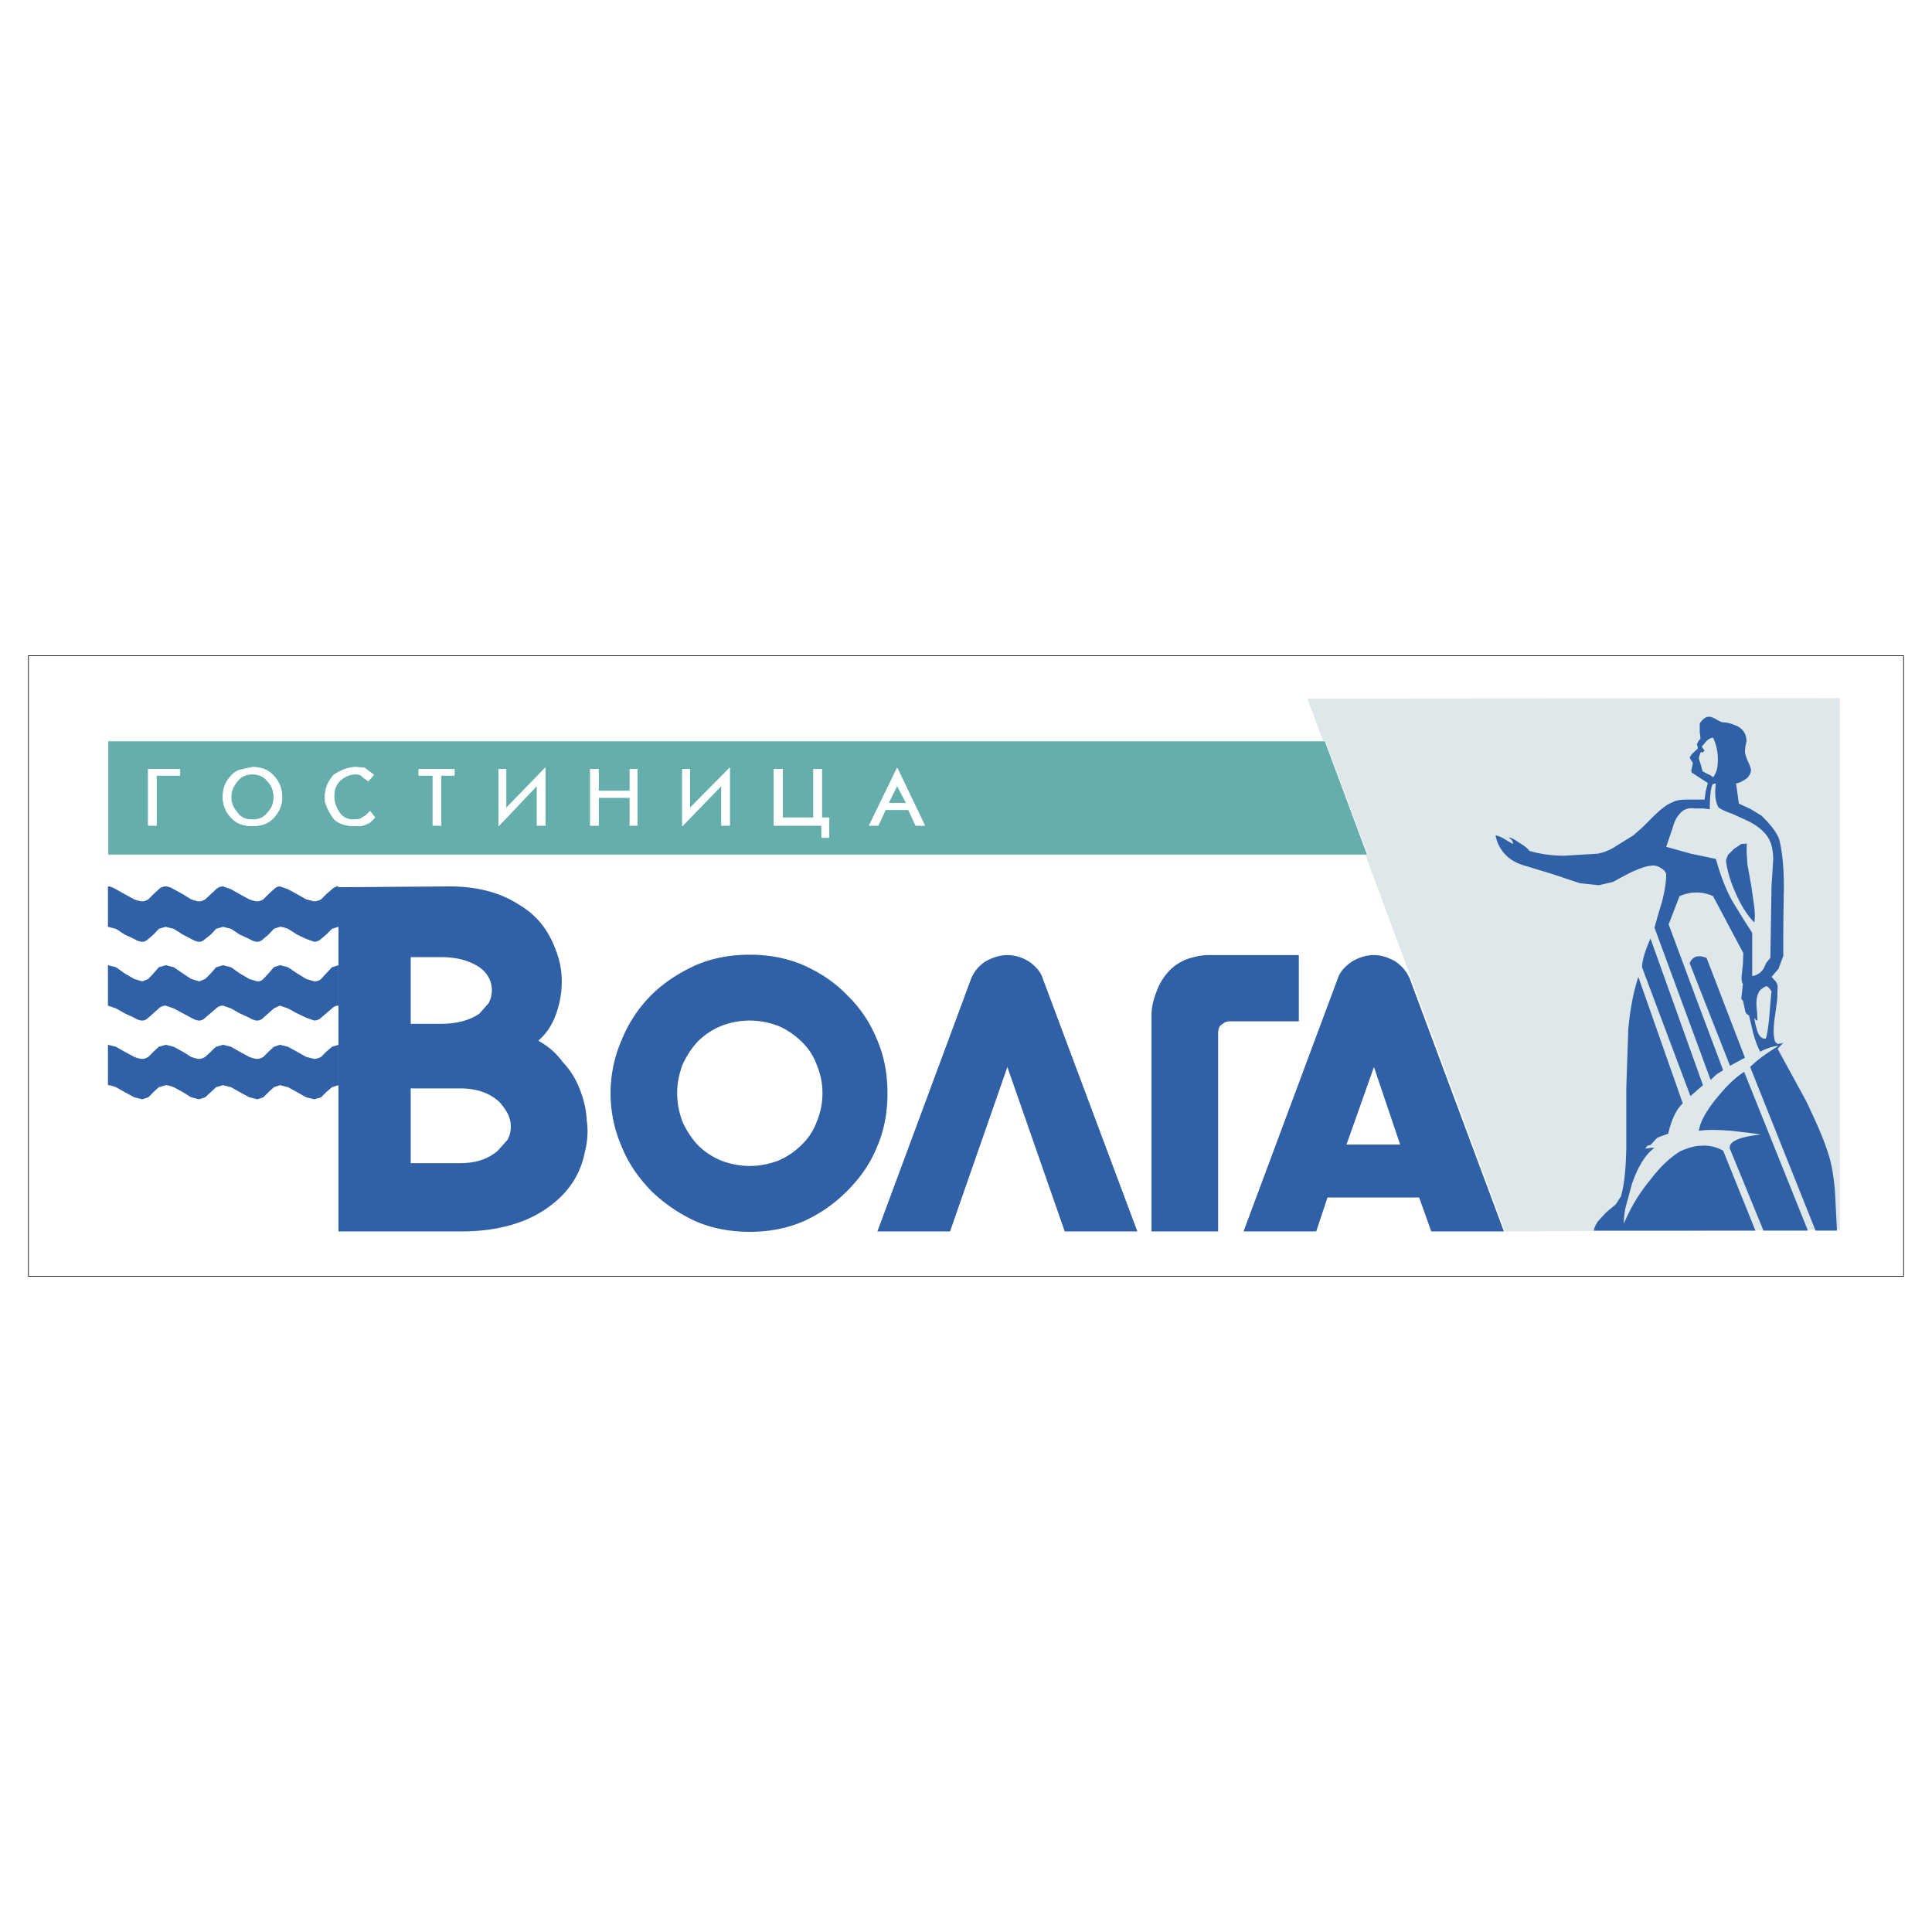<svg xmlns="http://www.w3.org/2000/svg" width="2500" height="2500" viewBox="0 0 192.756 192.756"><path fill-rule="evenodd" clip-rule="evenodd" fill="#fff" d="M0 0h192.756v192.756H0V0z"/><path fill="none" stroke="#000" stroke-width=".067" stroke-linecap="round" stroke-linejoin="round" stroke-miterlimit="2.613" d="M2.834 65.423h187.088v61.911H2.834V65.423z"/><path fill-rule="evenodd" clip-rule="evenodd" fill="#dee7e9" d="M183.557 69.655v53.042l-33.389.162-19.736-53.164 53.125-.04z"/><path d="M152.584 84.891c1.088.323 2.217.484 3.504.484l3.303-.201a5.014 5.014 0 0 0 1.854-.766l1.691-1.048.926-.806.967-.968c.807-.806 1.451-1.33 2.014-1.531.322-.202.846-.282 1.531-.282h1.691l.121-.847.201-.806-1.49-.967c-.121-.04-.201-.201-.121-.443l.082-.362.039-.242-.201-.282-.121-.282c.08-.04.121-.201.322-.403l.484-.443v-.202l-.082-.201c0-.081.082-.202.162-.363l.201-.242-.08-.688v-.685c0-.202.121-.323.322-.524.201-.202.402-.282.604-.282s.402.081.766.282c.322.201.523.282.725.282.322 0 .725.121 1.209.322.482.201.725.483.885.806.121.322.203.604.121.927l-.08.363-.041.443c0 .282.121.604.322 1.088.201.403.283.685.283.887-.082.323-.201.604-.564.847-.322.202-.604.362-.926.403l.281 2.016 1.209.564 1.047.645c1.006.967 1.57 1.773 1.771 2.378.322 1.25.523 3.225.443 5.683l-.039 3.184v2.741l-.484 1.29-.686.807.404.443c.16.201.201.402.201.564l-.041 1.248-.201 1.492c-.201 1.289-.201 2.137 0 2.74l.242.203.281-.041.283-.08-.564.604 2.818 5.16c1.008 2.096 1.773 3.828 2.217 5.24.361 1.088.562 2.377.684 3.787l.201 3.951h-2.135l-6.525-16.324c.727-.727 1.693-1.41 2.82-2.096-.482 0-1.088.201-1.812.564-.281-.484-.482-1.09-.686-1.773l-.441-1.855c-.201-.08-.363-.201-.404-.564l-.201-.926h-.08l-.08-.201.16-1.412c-.16-.281-.16-.686-.08-1.209l.08-.807.041-1.087-3.021-5.683c-1.047-.484-2.215-.484-3.342 0l-1.088 2.821 2.699 7.256 2.738 7.295-.645.402-.604.564-5.6-15.195.363-1.29.402-1.33c.242-1.008.402-1.895.402-2.62 0-.282-.201-.524-.564-.726-.322-.201-.645-.282-1.006-.201-.523.04-1.209.322-1.934.645l-.926.484-.887.484-1.41.322-1.893-.202-2.658-.886-2.779-.847c-.725-.202-1.248-.484-1.65-.806a3.733 3.733 0 0 1-1.289-2.096c-.08-.201.121-.121.604.081l1.088.645c.039-.121 0-.242-.162-.443l-.201-.161v-.041c.283.041.605.242 1.008.524.484.283.806.525 1.007.807zm16.916-9.19l.203.645.16.604.523.282c.322.121.484.282.523.322.363-.443.484-1.008.484-1.733s-.121-1.491-.484-2.217c-.201 0-.443.121-.645.322l-.482.564.281.403-.201.201-.16-.08c-.12.284-.202.486-.202.687zm1.371 2.539c-.201.403-.283 1.209-.283 2.499l-.725-.081h-.766c-.604-.081-1.006.081-1.248.282-.402.322-.766.847-.967 1.652l-.645 1.895 2.457.686 2.498.523c.482 1.693 1.006 3.104 1.73 4.354l.967 1.571.928 1.451v4.314c.482-.082.805-.283 1.127-.727l.281-.604.404-.484.119-7.255.082-1.209.08-1.33c0-1.008-.201-1.774-.564-2.298-.402-.604-1.127-1.209-2.215-1.692l-1.328-.605c-.605-.202-1.008-.403-1.33-.604-.363-.605-.402-1.411-.281-2.418l-.321.08zm3.424 5.926c-.082.523 0 1.209.039 2.056l.402 2.217.283 2.015c.08.685.08 1.209 0 1.572-.686-.685-1.33-1.693-1.934-3.104-.564-1.29-.807-2.338-.887-3.104l.201-.524.605-.605.725-.483.566-.04zm-4.029 11.406l3.826 9.956-1.49.807-4.027-10.238c.321-.726.886-.847 1.691-.525zm-5.598-1.935l5.236 14.63-1.25 1.09-4.832-12.858c.039-.846.403-1.854.846-2.862zm-2.416 15.115v5.885c-.041 2.016-.203 3.588-.525 4.717l-.523.805-.967.807-.846.928c-.201.361-.361.604-.361.887h16.111l-3.223-7.98c-.725-.404-1.531-.564-2.256-.484-.564 0-1.209.201-1.975.523-.846.484-1.932 1.412-3.061 2.902a17.075 17.075 0 0 0-2.617 4.354c0-.443.039-1.049.201-1.732l.604-2.219c.605-1.812 1.41-3.021 2.256-3.627h-.322l-.604.082.201-.283.322-.08.684-.727c.203-.08.523-.201 1.088-.402.322-1.41.807-2.418 1.451-3.023l-4.432-12.615c-.443 1.33-.805 3.062-1.006 5.24-.04 1.448-.12 3.462-.2 6.042zm13.492-10.076l.281-.201.201-.08c.121 0 .322.201.523.523-.039.201-.119 1.168-.24 2.699-.162 1.412-.283 2.098-.402 2.016-.363 0-.605-.281-.766-.725l-.201-.686-.121-.686c.201.283.281.363.322.201l-.041-.805c-.159-1.127.001-1.934.444-2.256zm-1.732 8.262l6.363 15.842h-4.43l-3.344-8.143c-.201-.725.887-1.209 3.102-1.451l-1.207-.16-1.691-.203c-1.531-.119-2.619-.119-3.305 0 .082-.725.564-1.732 1.572-3.021 1.006-1.251 1.934-2.218 2.94-2.864zM133.453 97.668l-9.385 25.191h7.25l1.127-3.385h9.145l1.207 3.385h7.25l-9.385-25.191c-.281-.686-.766-1.29-1.49-1.773-.725-.403-1.408-.604-2.094-.604-.725 0-1.41.202-2.135.604-.724.483-1.289 1.087-1.49 1.773zm.887 16.525l2.738-7.738 2.617 7.738h-5.355zM120.564 95.29c-.725 0-1.41.161-2.135.403-.725.282-1.33.685-1.812 1.209a5.82 5.82 0 0 0-1.209 1.975c-.322.807-.523 1.613-.523 2.338v21.645h6.646v-19.71c0-.322.039-.605.242-.848l.402-.281a1.64 1.64 0 0 1 .402-.121h7.008v-6.61h-9.021zM96.881 97.668l-9.344 25.191h7.25l5.719-16.404 5.721 16.404h7.248l-9.424-25.191c-.201-.686-.725-1.29-1.449-1.773-.686-.403-1.369-.604-2.096-.604-.684 0-1.408.202-2.135.604a3.67 3.67 0 0 0-1.49 1.773zM74.81 95.25c-1.894 0-3.706.322-5.397 1.047-1.651.766-3.142 1.693-4.431 2.984a13.3 13.3 0 0 0-2.94 4.434 13.307 13.307 0 0 0 0 10.72c.685 1.693 1.691 3.104 2.94 4.393a15.96 15.96 0 0 0 4.431 3.023c1.691.725 3.504 1.049 5.397 1.049 1.853 0 3.665-.324 5.356-1.049a14.504 14.504 0 0 0 4.35-3.023c1.289-1.289 2.296-2.699 2.981-4.393.725-1.652 1.047-3.467 1.047-5.361s-.322-3.707-1.047-5.359a12.836 12.836 0 0 0-2.981-4.434c-1.248-1.291-2.658-2.219-4.35-2.984-1.691-.725-3.503-1.047-5.356-1.047zm-7.25 13.824c0-1.008.201-1.934.523-2.82.403-.887.926-1.693 1.53-2.338a7.18 7.18 0 0 1 2.377-1.572c.845-.322 1.812-.523 2.819-.523s1.933.201 2.819.523a7.468 7.468 0 0 1 2.336 1.572 6.047 6.047 0 0 1 1.53 2.338c.362.887.564 1.812.564 2.82s-.202 1.936-.564 2.822a6.058 6.058 0 0 1-1.53 2.338 7.45 7.45 0 0 1-2.336 1.572c-.887.322-1.812.523-2.819.523s-1.974-.201-2.819-.523a7.195 7.195 0 0 1-2.377-1.572c-.604-.645-1.127-1.451-1.53-2.338-.322-.886-.523-1.814-.523-2.822zM51.892 90.332c-1.934-1.29-4.27-1.894-7.089-1.894l-11.036.081v34.341h12.244c3.544 0 6.485-.807 8.7-2.418 1.974-1.41 3.182-3.225 3.625-5.441.282-1.088.362-2.178.201-3.225-.04-1.088-.322-2.176-.725-3.184a8.072 8.072 0 0 0-1.692-2.66 7.15 7.15 0 0 0-2.417-2.098c1.168-1.006 1.812-2.338 2.175-4.111.322-1.732.202-3.426-.483-5.078-.684-1.814-1.812-3.305-3.503-4.313zm-7.894 5.16c1.611 0 2.86.362 3.827 1.007.846.604 1.249 1.411 1.249 2.298 0 .484-.121.887-.322 1.289l-.926 1.049c-1.007.686-2.296 1.008-3.827 1.008h-3.021v-6.651h3.02zm1.933 13.1c1.53 0 2.819.402 3.826 1.289.322.322.685.807.927 1.289.201.443.281.848.281 1.25 0 .484-.121.887-.322 1.289l-1.007 1.129c-.967.807-2.175 1.209-3.706 1.209h-4.954v-7.455h4.955z" fill-rule="evenodd" clip-rule="evenodd" fill="#3060a5"/><path d="M33.768 88.438v4.03l-.645.202-.564.564-.523.443a1.008 1.008 0 0 1-.685.283l-.805-.283-.926-.443-.886-.564c-.322-.121-.604-.202-.806-.202l-.604.202-.524.564-.524.443c-.201.202-.403.283-.604.283-.202 0-.483-.081-.806-.283l-.967-.443-.846-.564-.805-.202-.685.202-.523.564-.564.443c-.201.202-.403.283-.604.283-.201 0-.443-.081-.805-.283l-.846-.443-.886-.564-.806-.202-.685.202-.524.564-.523.443c-.201.202-.403.283-.604.283-.202 0-.483-.081-.806-.283l-.967-.443-.846-.564-.806-.202v-4.03c.202 0 .443.081.806.282l.846.483.967.524c.322.121.604.202.806.202.201 0 .403-.081.604-.202l.523-.524.524-.483c.201-.202.483-.282.685-.282s.483.081.806.282l.886.483.846.524c.362.121.604.202.805.202.202 0 .403-.081.604-.202l.564-.524.523-.483c.201-.202.483-.282.685-.282l.805.282.846.483.967.524c.322.121.604.202.806.202.201 0 .403-.081.604-.202l.524-.524.523-.483c.201-.202.403-.282.604-.282l.806.282.886.483.926.524.805.202c.202 0 .484-.081.685-.202l.523-.524.564-.483a.93.93 0 0 1 .646-.282zm-6.445 8.061l.604-.202.806.202.886.604.926.564.805.242c.202 0 .484-.041.685-.242l.523-.564.564-.604.645-.202v4.031a.924.924 0 0 0-.645.281l-1.087.928a1.013 1.013 0 0 1-.685.283l-.805-.283-.926-.443-.886-.484-.806-.281-.604.281-1.047.928c-.201.201-.403.283-.604.283-.202 0-.483-.082-.806-.283l-.967-.443-.846-.484-.805-.281c-.202 0-.484.08-.685.281l-1.087.928c-.201.201-.403.283-.604.283-.201 0-.443-.082-.805-.283l-1.732-.928-.806-.281c-.201 0-.483.08-.685.281l-1.047.928c-.201.201-.403.283-.604.283-.202 0-.483-.082-.806-.283l-.967-.443-.846-.484-.806-.281V96.3l.806.202.846.604.967.564.806.242.604-.242.523-.564.524-.604.685-.202.806.202.886.604.846.564.805.242.604-.242.564-.564.523-.604.685-.202.805.202.846.604.967.564.806.242a.786.786 0 0 0 .604-.242l.524-.564.523-.607zm-5.76 7.94l.685-.201.805.201.846.484.967.523c.322.121.604.201.806.201.201 0 .403-.08.604-.201l.524-.523.523-.484.604-.201.806.201.886.484.926.523.805.201c.202 0 .484-.08.685-.201l.523-.523.564-.484.645-.201v4.029l-.645.203-.564.482-.523.525-.685.201-.805-.201-.926-.525-.886-.482-.806-.203-.604.203-.523.482-.524.525-.604.201-.806-.201-.967-.525-.846-.482-.805-.203-.685.203-.523.482-.564.525-.604.201-.805-.201-.846-.525-.886-.482c-.322-.121-.604-.203-.806-.203l-.685.203-.524.482-.523.525-.604.201-.806-.201-.967-.525-.846-.482c-.362-.121-.604-.203-.806-.203v-4.029l.806.201.846.484.967.523c.322.121.604.201.806.201.201 0 .403-.08.604-.201l.523-.523.524-.484.685-.201.806.201.886.484.846.523c.362.121.604.201.805.201.202 0 .403-.08.604-.201l.564-.523c.201-.202.403-.403.523-.484z" fill-rule="evenodd" clip-rule="evenodd" fill="#3060a5"/><path d="M132.205 73.927H10.769v11.367h125.665l-4.229-11.367zm-95.256 7.054l.443.564-.202.242-.322.282c-.282.121-.523.282-.886.323h-.645c-.806 0-1.49-.202-1.974-.645a5.756 5.756 0 0 1-.926-1.774v-.523c0-.726.282-1.491.886-2.137.725-.483 1.45-.766 2.215-.766l.846.081.685.524.121.081.081.08-.524.604-.563-.403c-.121-.202-.403-.282-.725-.282-.484 0-1.007.201-1.491.604-.443.403-.644.927-.644 1.612 0 .604.201 1.128.523 1.612.322.484.806.726 1.41.726.483 0 .725-.041.926-.242.202-.081.483-.282.685-.564h.081v.001zm4.834-4.232h3.544v.604h-1.329v4.998h-.806v-4.998h-1.409v-.604zm11.8 1.612l-3.826 4.031v-5.643h.725v3.91l3.907-4.031v5.724h-.806v-3.991zm6.123.564h3.142v-2.176h.725v5.603h-.725V79.57h-3.142v2.781H58.9v-5.603h.806v2.177zm-41.768-2.176v.604h-2.336v4.998h-.806v-5.603h3.142v.001zm4.311 2.701c0-.726.241-1.411.725-1.935.282-.363.604-.564.926-.685l1.289-.282c.886 0 1.611.282 2.135.887.564.604.805 1.33.805 2.096 0 .726-.241 1.411-.805 2.016-.523.604-1.249.847-2.135.847s-1.611-.242-2.135-.847a2.864 2.864 0 0 1-.805-2.016v-.081zm.805.08c0 .605.202 1.048.604 1.532.322.484.846.726 1.531.726.685 0 1.208-.242 1.53-.726.403-.403.604-.927.604-1.532 0-.604-.202-1.169-.604-1.571-.322-.444-.846-.726-1.53-.726-.685 0-1.208.282-1.531.726-.403.483-.604.966-.604 1.571zm66.457-2.902l2.739 5.724h-.886l-.726-1.572h-2.295l-.725 1.572h-.886l2.779-5.724zm-.886 3.507h1.812l-.926-1.774-.886 1.774zm-16.634-1.774l-3.907 4.031v-5.643h.725v3.91l3.987-4.031v5.724h-.805v-3.991zm5.235-1.612h.846v4.836h3.101v-4.836h.806v4.836h.725v1.975h-.725v-1.209h-4.753v-5.602z" fill-rule="evenodd" clip-rule="evenodd" fill="#66aeab"/><path d="M132.205 73.927H10.769v11.367h125.665l-4.229-11.367m-95.256 7.054l.443.564-.202.242-.322.282c-.282.121-.523.282-.886.323h-.645c-.806 0-1.49-.202-1.974-.645a5.756 5.756 0 0 1-.926-1.774v-.523c0-.726.282-1.491.886-2.137.725-.483 1.45-.766 2.215-.766l.846.081.685.524.121.081.081.08-.524.604-.563-.403c-.121-.202-.403-.282-.725-.282-.484 0-1.007.201-1.491.604-.443.403-.644.927-.644 1.612 0 .604.201 1.128.523 1.612.322.484.806.726 1.41.726.483 0 .725-.041.926-.242.202-.081.483-.282.685-.564h.081m4.834-4.231h3.544v.604h-1.329v4.998h-.806v-4.998h-1.409v-.604m11.8 1.612l-3.826 4.031v-5.643h.725v3.91l3.907-4.031v5.724h-.806v-3.991m6.123.564h3.142v-2.176h.725v5.603h-.725V79.57h-3.142v2.781H58.9v-5.603h.806v2.177m-41.768-2.176v.604h-2.336v4.998h-.806v-5.603h3.142m4.311 2.702c0-.726.241-1.411.725-1.935.282-.363.604-.564.926-.685l1.289-.282c.886 0 1.611.282 2.135.887.564.604.805 1.33.805 2.096 0 .726-.241 1.411-.805 2.016-.523.604-1.249.847-2.135.847s-1.611-.242-2.135-.847a2.864 2.864 0 0 1-.805-2.016v-.081m.805.08c0 .605.202 1.048.604 1.532.322.484.846.726 1.531.726.685 0 1.208-.242 1.53-.726.403-.403.604-.927.604-1.532 0-.604-.202-1.169-.604-1.571-.322-.444-.846-.726-1.53-.726-.685 0-1.208.282-1.531.726-.403.483-.604.966-.604 1.571m66.457-2.902l2.739 5.724h-.886l-.726-1.572h-2.295l-.725 1.572h-.886l2.779-5.724m-.886 3.507h1.812l-.926-1.774-.886 1.774m-16.634-1.774l-3.907 4.031v-5.643h.725v3.91l3.987-4.031v5.724h-.805v-3.991m5.235-1.612h.846v4.836h3.101v-4.836h.806v4.836h.725v1.975h-.725v-1.209h-4.753v-5.602" fill="none" stroke="#fff" stroke-width=".067" stroke-linecap="round" stroke-linejoin="round" stroke-miterlimit="2.613"/></svg>